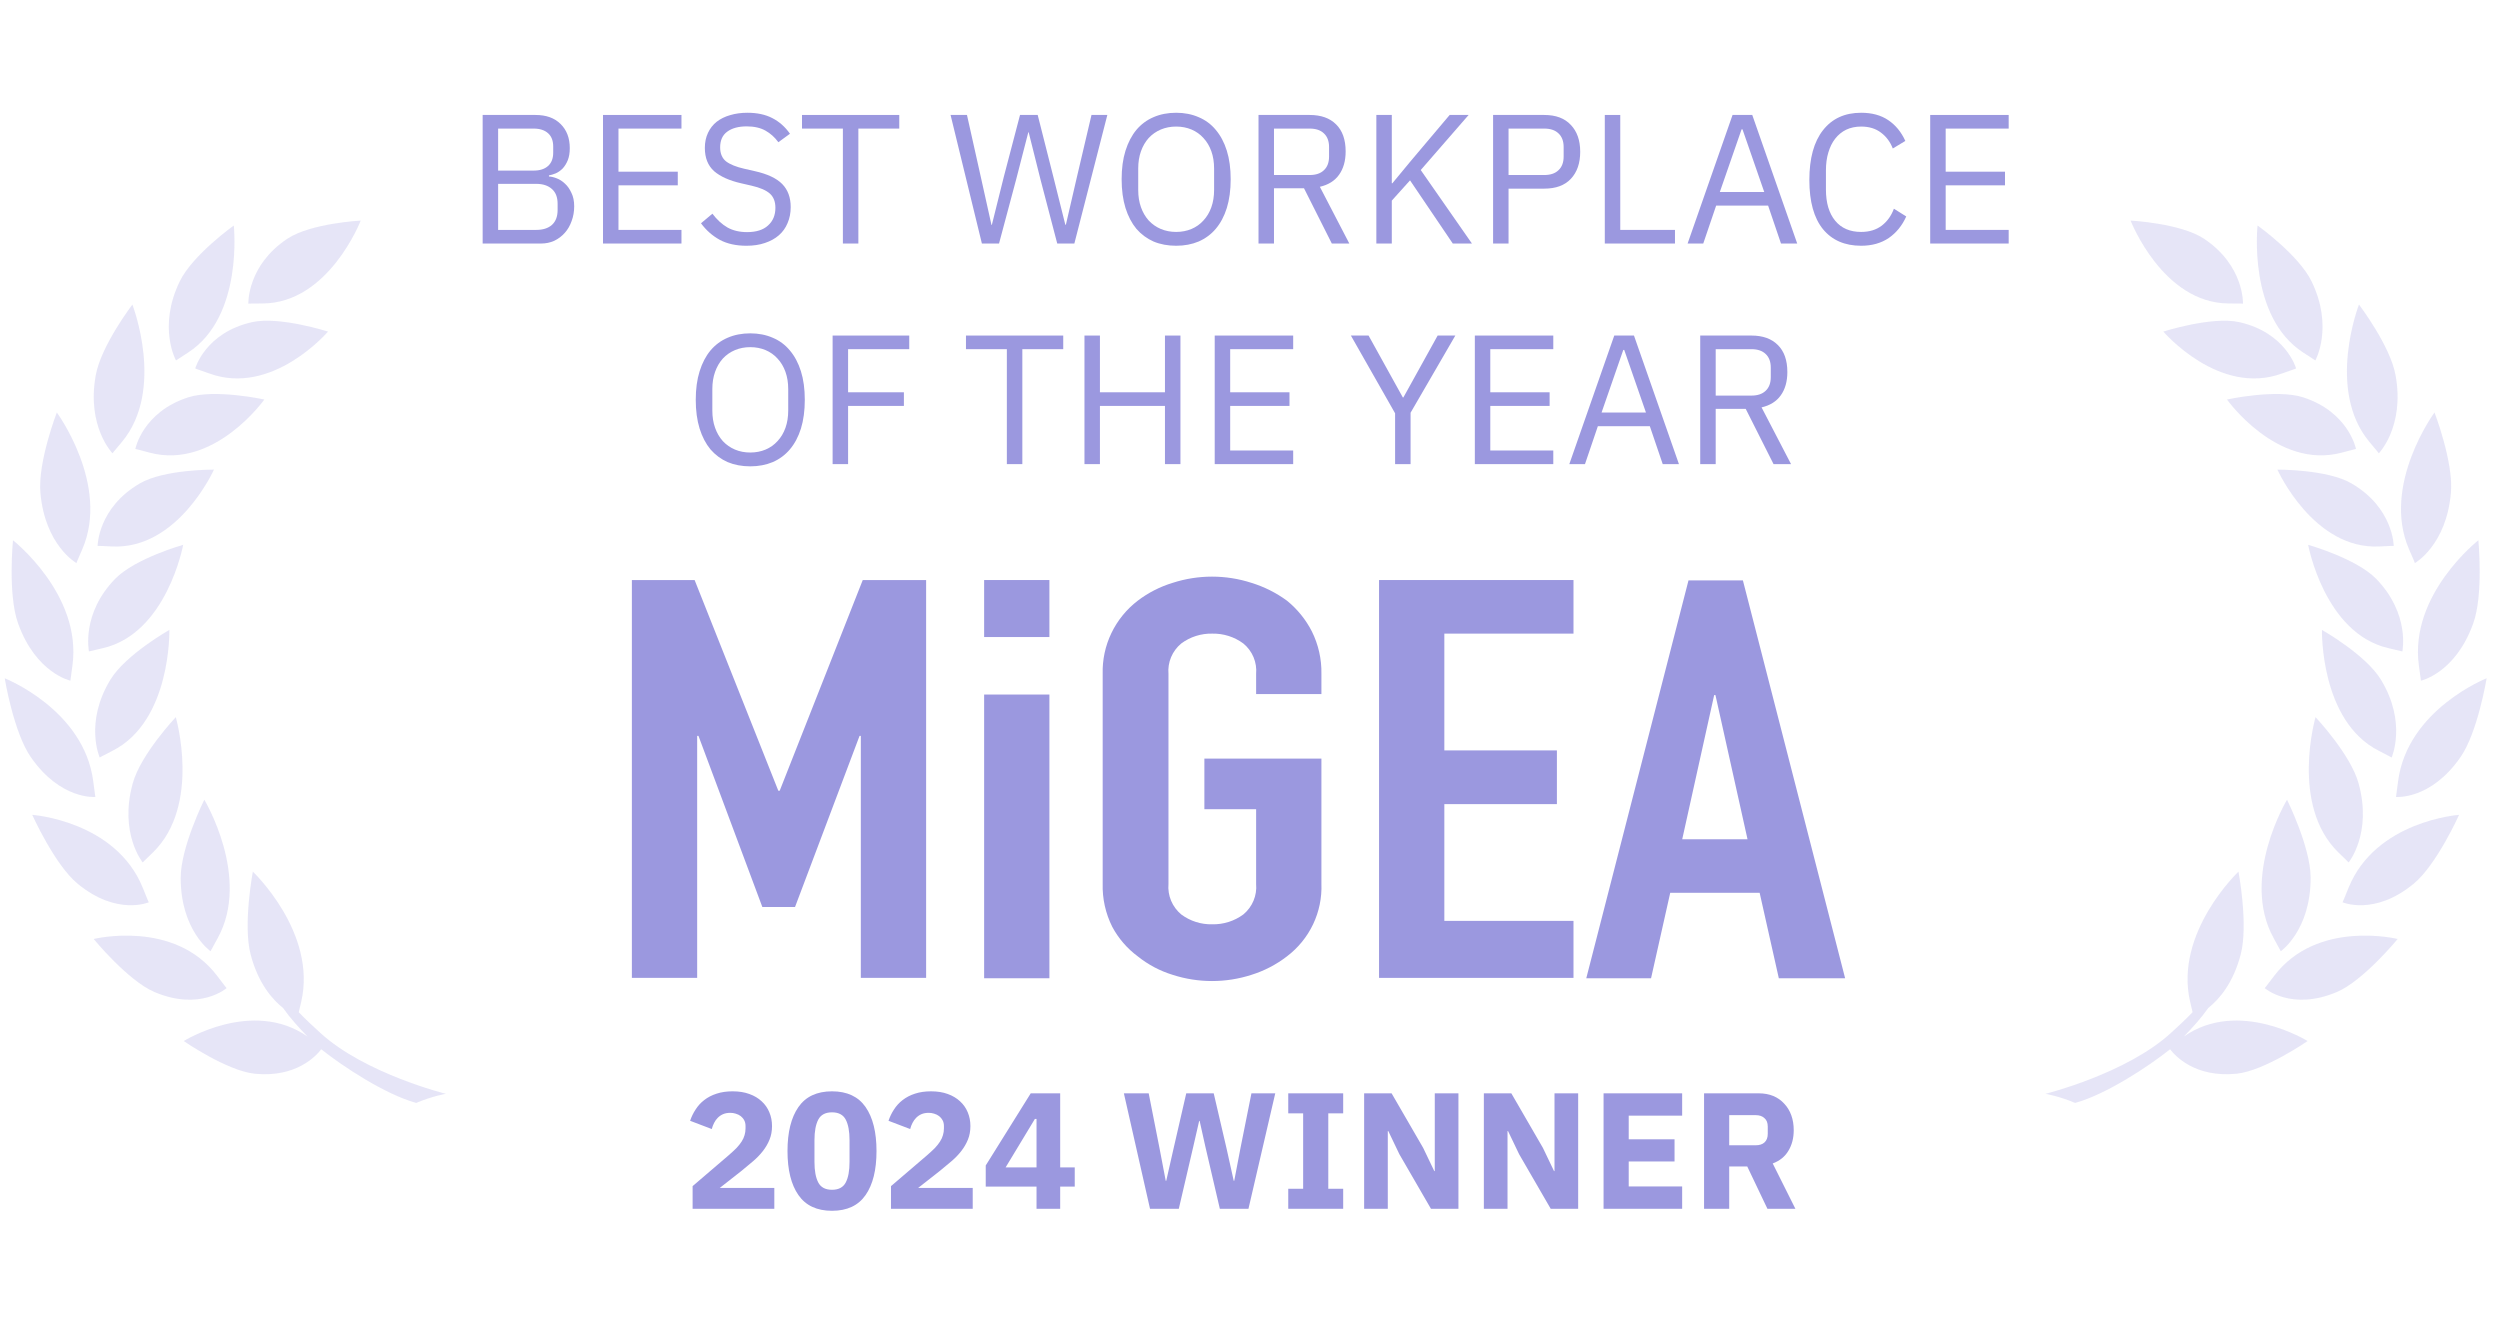 <svg width="136" height="72" viewBox="0 0 136 72" fill="none" xmlns="http://www.w3.org/2000/svg">
<g id="MIGEA_24_3">
<g id="Group 2028">
<g id="Group" opacity="0.25">
<g id="Group_2">
<path id="Vector" fill-rule="evenodd" clip-rule="evenodd" d="M16.725 56.385C16.252 55.898 15.79 55.392 15.399 54.836C14.814 54.369 14.043 53.495 13.632 51.916C13.211 50.297 13.755 47.417 13.755 47.417C13.755 47.417 17.259 50.734 16.386 54.498C16.324 54.756 16.283 54.935 16.252 55.064C16.632 55.461 17.033 55.829 17.434 56.196C19.858 58.411 24.256 59.504 24.256 59.504C24.256 59.504 23.496 59.633 22.643 60C20.948 59.533 18.646 58.014 17.475 57.08C17.228 57.408 16.139 58.639 13.858 58.411C12.338 58.252 9.995 56.633 9.995 56.633C9.995 56.633 13.735 54.299 16.725 56.385Z" fill="#9B98DF"/>
<path id="Vector_2" fill-rule="evenodd" clip-rule="evenodd" d="M11.814 53.087C12.256 53.673 12.318 53.743 12.328 53.753C12.328 53.753 10.879 55.024 8.393 53.961C6.955 53.346 5.095 51.081 5.095 51.081C5.095 51.081 9.472 49.998 11.814 53.087Z" fill="#9B98DF"/>
<path id="Vector_3" fill-rule="evenodd" clip-rule="evenodd" d="M11.844 51.032C11.505 51.658 11.453 51.737 11.453 51.747C11.453 51.747 9.819 50.605 9.83 47.734C9.84 46.066 11.114 43.504 11.114 43.504C11.114 43.504 13.662 47.734 11.844 51.032Z" fill="#9B98DF"/>
<path id="Vector_4" fill-rule="evenodd" clip-rule="evenodd" d="M7.765 48.291C8.042 48.976 8.083 49.075 8.094 49.085C8.094 49.085 6.357 49.84 4.22 48.072C2.977 47.049 1.754 44.328 1.754 44.328C1.754 44.328 6.285 44.646 7.765 48.291Z" fill="#9B98DF"/>
<path id="Vector_5" fill-rule="evenodd" clip-rule="evenodd" d="M7.765 46.919C7.765 46.919 6.47 45.34 7.22 42.619C7.652 41.039 9.563 39.013 9.563 39.013C9.563 39.013 10.95 43.791 8.33 46.363C7.837 46.84 7.765 46.909 7.765 46.919Z" fill="#9B98DF"/>
<path id="Vector_6" fill-rule="evenodd" clip-rule="evenodd" d="M5.074 42.51C5.167 43.245 5.188 43.344 5.188 43.354C5.188 43.354 3.307 43.532 1.684 41.199C0.739 39.848 0.256 36.898 0.256 36.898C0.256 36.898 4.571 38.596 5.074 42.51Z" fill="#9B98DF"/>
<path id="Vector_7" fill-rule="evenodd" clip-rule="evenodd" d="M5.423 41.21C5.423 41.2 4.581 39.313 6.009 36.969C6.841 35.608 9.214 34.267 9.214 34.267C9.214 34.267 9.327 39.223 6.122 40.842C5.505 41.16 5.433 41.2 5.423 41.21Z" fill="#9B98DF"/>
<path id="Vector_8" fill-rule="evenodd" clip-rule="evenodd" d="M3.942 36.194C3.839 36.919 3.829 37.018 3.829 37.028C3.829 37.028 1.949 36.621 0.983 33.909C0.418 32.34 0.706 29.39 0.706 29.39C0.706 29.39 4.466 32.34 3.942 36.194Z" fill="#9B98DF"/>
<path id="Vector_9" fill-rule="evenodd" clip-rule="evenodd" d="M6.266 31.486C7.355 30.373 9.965 29.638 9.965 29.638C9.965 29.638 9.081 34.455 5.598 35.26C4.941 35.409 4.848 35.438 4.838 35.438C4.848 35.438 4.396 33.412 6.266 31.486Z" fill="#9B98DF"/>
<path id="Vector_10" fill-rule="evenodd" clip-rule="evenodd" d="M4.159 30.632C4.159 30.632 2.444 29.669 2.197 26.798C2.053 25.13 3.091 22.438 3.091 22.438C3.091 22.438 5.988 26.381 4.478 29.877C4.19 30.532 4.159 30.622 4.159 30.632Z" fill="#9B98DF"/>
<path id="Vector_11" fill-rule="evenodd" clip-rule="evenodd" d="M6.09 29.728C5.412 29.698 5.32 29.688 5.31 29.698C5.31 29.688 5.33 27.622 7.601 26.302C8.916 25.527 11.639 25.547 11.639 25.547C11.639 25.547 9.687 29.907 6.09 29.728Z" fill="#9B98DF"/>
<path id="Vector_12" fill-rule="evenodd" clip-rule="evenodd" d="M6.122 24.662C6.122 24.662 4.704 23.212 5.207 20.422C5.495 18.803 7.201 16.568 7.201 16.568C7.201 16.568 8.999 21.196 6.636 24.037C6.184 24.573 6.122 24.652 6.122 24.662Z" fill="#9B98DF"/>
<path id="Vector_13" fill-rule="evenodd" clip-rule="evenodd" d="M14.381 21.733C14.381 21.733 11.658 25.567 8.134 24.623C7.466 24.444 7.374 24.424 7.363 24.424C7.363 24.415 7.754 22.418 10.24 21.614C11.689 21.147 14.381 21.733 14.381 21.733Z" fill="#9B98DF"/>
<path id="Vector_14" fill-rule="evenodd" clip-rule="evenodd" d="M10.231 19.18C9.656 19.547 9.584 19.607 9.574 19.607C9.574 19.607 8.567 17.799 9.779 15.306C10.478 13.866 12.718 12.267 12.718 12.267C12.718 12.267 13.262 17.223 10.231 19.18Z" fill="#9B98DF"/>
<path id="Vector_15" fill-rule="evenodd" clip-rule="evenodd" d="M10.621 20.044C10.621 20.034 11.176 18.088 13.724 17.522C15.203 17.194 17.844 18.038 17.844 18.038C17.844 18.038 14.813 21.584 11.371 20.312C10.724 20.084 10.631 20.054 10.621 20.044Z" fill="#9B98DF"/>
<path id="Vector_16" fill-rule="evenodd" clip-rule="evenodd" d="M14.291 16.509C13.613 16.509 13.52 16.519 13.51 16.519C13.51 16.509 13.438 14.443 15.637 12.983C16.921 12.139 19.623 12 19.623 12C19.623 12 17.887 16.489 14.291 16.509Z" fill="#9B98DF"/>
</g>
</g>
<g id="Group_3" opacity="0.25">
<g id="Group_4">
<path id="Vector_17" fill-rule="evenodd" clip-rule="evenodd" d="M118.804 56.385C119.276 55.898 119.739 55.392 120.129 54.836C120.715 54.369 121.485 53.495 121.896 51.916C122.318 50.297 121.773 47.417 121.773 47.417C121.773 47.417 118.269 50.734 119.143 54.498C119.204 54.756 119.245 54.935 119.276 55.064C118.896 55.461 118.495 55.829 118.095 56.196C115.67 58.411 111.272 59.504 111.272 59.504C111.272 59.504 112.033 59.633 112.886 60C114.581 59.533 116.882 58.014 118.054 57.08C118.3 57.408 119.389 58.639 121.67 58.411C123.191 58.252 125.533 56.633 125.533 56.633C125.533 56.633 121.793 54.299 118.804 56.385Z" fill="#9B98DF"/>
<path id="Vector_18" fill-rule="evenodd" clip-rule="evenodd" d="M123.714 53.087C123.272 53.673 123.21 53.743 123.2 53.753C123.2 53.753 124.649 55.024 127.135 53.961C128.574 53.346 130.433 51.081 130.433 51.081C130.433 51.081 126.056 49.998 123.714 53.087Z" fill="#9B98DF"/>
<path id="Vector_19" fill-rule="evenodd" clip-rule="evenodd" d="M123.685 51.032C124.024 51.658 124.075 51.737 124.075 51.747C124.075 51.747 125.709 50.605 125.699 47.734C125.688 46.066 124.414 43.504 124.414 43.504C124.414 43.504 121.866 47.734 123.685 51.032Z" fill="#9B98DF"/>
<path id="Vector_20" fill-rule="evenodd" clip-rule="evenodd" d="M127.763 48.291C127.486 48.976 127.445 49.075 127.435 49.085C127.435 49.085 129.171 49.84 131.308 48.072C132.551 47.049 133.774 44.328 133.774 44.328C133.774 44.328 129.243 44.646 127.763 48.291Z" fill="#9B98DF"/>
<path id="Vector_21" fill-rule="evenodd" clip-rule="evenodd" d="M127.764 46.919C127.764 46.919 129.058 45.34 128.308 42.619C127.877 41.039 125.965 39.013 125.965 39.013C125.965 39.013 124.578 43.791 127.198 46.363C127.692 46.84 127.764 46.909 127.764 46.919Z" fill="#9B98DF"/>
<path id="Vector_22" fill-rule="evenodd" clip-rule="evenodd" d="M130.454 42.51C130.361 43.245 130.341 43.344 130.341 43.354C130.341 43.354 132.221 43.532 133.844 41.199C134.79 39.848 135.273 36.898 135.273 36.898C135.273 36.898 130.957 38.596 130.454 42.51Z" fill="#9B98DF"/>
<path id="Vector_23" fill-rule="evenodd" clip-rule="evenodd" d="M130.105 41.21C130.105 41.2 130.948 39.313 129.52 36.969C128.687 35.608 126.314 34.267 126.314 34.267C126.314 34.267 126.201 39.223 129.407 40.842C130.023 41.16 130.095 41.2 130.105 41.21Z" fill="#9B98DF"/>
<path id="Vector_24" fill-rule="evenodd" clip-rule="evenodd" d="M131.586 36.194C131.689 36.919 131.699 37.018 131.699 37.028C131.699 37.028 133.579 36.621 134.545 33.909C135.11 32.34 134.823 29.39 134.823 29.39C134.823 29.39 131.062 32.34 131.586 36.194Z" fill="#9B98DF"/>
<path id="Vector_25" fill-rule="evenodd" clip-rule="evenodd" d="M129.262 31.486C128.173 30.373 125.563 29.638 125.563 29.638C125.563 29.638 126.447 34.455 129.93 35.26C130.588 35.409 130.68 35.438 130.69 35.438C130.68 35.438 131.132 33.412 129.262 31.486Z" fill="#9B98DF"/>
<path id="Vector_26" fill-rule="evenodd" clip-rule="evenodd" d="M131.369 30.632C131.369 30.632 133.085 29.669 133.331 26.798C133.475 25.13 132.437 22.438 132.437 22.438C132.437 22.438 129.54 26.381 131.05 29.877C131.338 30.532 131.369 30.622 131.369 30.632Z" fill="#9B98DF"/>
<path id="Vector_27" fill-rule="evenodd" clip-rule="evenodd" d="M129.438 29.728C130.116 29.698 130.208 29.688 130.219 29.698C130.219 29.688 130.198 27.622 127.928 26.302C126.612 25.527 123.89 25.547 123.89 25.547C123.89 25.547 125.842 29.907 129.438 29.728Z" fill="#9B98DF"/>
<path id="Vector_28" fill-rule="evenodd" clip-rule="evenodd" d="M129.406 24.662C129.406 24.662 130.824 23.212 130.321 20.422C130.033 18.803 128.328 16.568 128.328 16.568C128.328 16.568 126.53 21.196 128.893 24.037C129.345 24.573 129.406 24.652 129.406 24.662Z" fill="#9B98DF"/>
<path id="Vector_29" fill-rule="evenodd" clip-rule="evenodd" d="M121.147 21.733C121.147 21.733 123.87 25.567 127.394 24.623C128.062 24.444 128.155 24.424 128.165 24.424C128.165 24.415 127.774 22.418 125.288 21.614C123.839 21.147 121.147 21.733 121.147 21.733Z" fill="#9B98DF"/>
<path id="Vector_30" fill-rule="evenodd" clip-rule="evenodd" d="M125.297 19.18C125.872 19.547 125.944 19.607 125.955 19.607C125.955 19.607 126.961 17.799 125.749 15.306C125.05 13.866 122.811 12.267 122.811 12.267C122.811 12.267 122.266 17.223 125.297 19.18Z" fill="#9B98DF"/>
<path id="Vector_31" fill-rule="evenodd" clip-rule="evenodd" d="M124.908 20.044C124.908 20.034 124.353 18.088 121.805 17.522C120.325 17.194 117.685 18.038 117.685 18.038C117.685 18.038 120.716 21.584 124.157 20.312C124.805 20.084 124.897 20.054 124.908 20.044Z" fill="#9B98DF"/>
<path id="Vector_32" fill-rule="evenodd" clip-rule="evenodd" d="M121.238 16.509C121.916 16.509 122.008 16.519 122.019 16.519C122.019 16.509 122.09 14.443 119.892 12.983C118.607 12.139 115.905 12 115.905 12C115.905 12 117.642 16.489 121.238 16.509Z" fill="#9B98DF"/>
</g>
</g>
<g id="Group 2027">
<g id="BEST WORKPLACE OF THE YEAR">
<path id="Vector_33" d="M93.334 25.248H92.492V18.254H95.278C95.893 18.254 96.37 18.424 96.711 18.765C97.058 19.105 97.232 19.596 97.232 20.238C97.232 20.752 97.112 21.177 96.871 21.511C96.638 21.838 96.29 22.055 95.829 22.162L97.433 25.248H96.481L94.967 22.242H93.334V25.248ZM95.278 21.52C95.612 21.52 95.869 21.434 96.05 21.26C96.237 21.086 96.33 20.839 96.33 20.518V19.997C96.33 19.677 96.237 19.43 96.05 19.256C95.869 19.082 95.612 18.995 95.278 18.995H93.334V21.52H95.278Z" fill="#9B98DF"/>
<path id="Vector_34" d="M90.452 25.248L89.75 23.184H86.924L86.223 25.248H85.371L87.816 18.254H88.888L91.334 25.248H90.452ZM88.357 19.035H88.307L87.125 22.442H89.54L88.357 19.035Z" fill="#9B98DF"/>
<path id="Vector_35" d="M80.231 25.248V18.254H84.499V18.995H81.072V21.34H84.299V22.082H81.072V24.507H84.499V25.248H80.231Z" fill="#9B98DF"/>
<path id="Vector_36" d="M75.893 25.248V22.483L73.488 18.254H74.45L76.314 21.621H76.344L78.208 18.254H79.17L76.735 22.453V25.248H75.893Z" fill="#9B98DF"/>
<path id="Vector_37" d="M66.08 25.248V18.254H70.349V18.995H66.922V21.34H70.148V22.082H66.922V24.507H70.349V25.248H66.08Z" fill="#9B98DF"/>
<path id="Vector_38" d="M63.374 22.082H59.836V25.248H58.995V18.254H59.836V21.34H63.374V18.254H64.216V25.248H63.374V22.082Z" fill="#9B98DF"/>
<path id="Vector_39" d="M55.615 18.995V25.248H54.773V18.995H52.549V18.254H57.84V18.995H55.615Z" fill="#9B98DF"/>
<path id="Vector_40" d="M45.294 25.248V18.254H49.463V18.995H46.136V21.34H49.172V22.082H46.136V25.248H45.294Z" fill="#9B98DF"/>
<path id="Vector_41" d="M40.815 25.369C40.361 25.369 39.95 25.292 39.582 25.138C39.221 24.978 38.911 24.747 38.65 24.447C38.396 24.139 38.199 23.762 38.059 23.314C37.919 22.86 37.849 22.339 37.849 21.751C37.849 21.163 37.919 20.645 38.059 20.198C38.199 19.75 38.396 19.373 38.65 19.066C38.911 18.758 39.221 18.528 39.582 18.374C39.95 18.214 40.361 18.134 40.815 18.134C41.262 18.134 41.67 18.214 42.037 18.374C42.405 18.528 42.715 18.758 42.969 19.066C43.23 19.373 43.43 19.75 43.571 20.198C43.711 20.645 43.781 21.163 43.781 21.751C43.781 22.339 43.711 22.86 43.571 23.314C43.43 23.762 43.23 24.139 42.969 24.447C42.715 24.747 42.405 24.978 42.037 25.138C41.67 25.292 41.262 25.369 40.815 25.369ZM40.815 24.617C41.115 24.617 41.393 24.564 41.647 24.457C41.9 24.35 42.117 24.196 42.298 23.996C42.485 23.795 42.629 23.555 42.729 23.274C42.829 22.994 42.879 22.68 42.879 22.332V21.17C42.879 20.822 42.829 20.509 42.729 20.228C42.629 19.947 42.485 19.707 42.298 19.506C42.117 19.306 41.9 19.152 41.647 19.045C41.393 18.939 41.115 18.885 40.815 18.885C40.514 18.885 40.237 18.939 39.983 19.045C39.729 19.152 39.509 19.306 39.322 19.506C39.141 19.707 39.001 19.947 38.901 20.228C38.801 20.509 38.751 20.822 38.751 21.17V22.332C38.751 22.68 38.801 22.994 38.901 23.274C39.001 23.555 39.141 23.795 39.322 23.996C39.509 24.196 39.729 24.35 39.983 24.457C40.237 24.564 40.514 24.617 40.815 24.617Z" fill="#9B98DF"/>
<path id="Vector_42" d="M105.003 13.248V6.254H109.272V6.995H105.845V9.34H109.072V10.082H105.845V12.507H109.272V13.248H105.003Z" fill="#9B98DF"/>
<path id="Vector_43" d="M101.245 13.369C100.356 13.369 99.665 13.068 99.17 12.467C98.676 11.859 98.429 10.967 98.429 9.791C98.429 8.615 98.676 7.713 99.17 7.085C99.665 6.451 100.356 6.134 101.245 6.134C101.832 6.134 102.323 6.267 102.718 6.534C103.118 6.802 103.429 7.179 103.65 7.667L102.968 8.078C102.828 7.717 102.614 7.43 102.327 7.216C102.04 6.995 101.679 6.885 101.245 6.885C100.944 6.885 100.673 6.942 100.433 7.055C100.199 7.169 99.999 7.333 99.832 7.546C99.671 7.754 99.548 8.004 99.461 8.298C99.374 8.585 99.331 8.909 99.331 9.27V10.312C99.331 11.034 99.498 11.598 99.832 12.006C100.166 12.413 100.637 12.617 101.245 12.617C101.692 12.617 102.066 12.503 102.367 12.276C102.668 12.043 102.888 11.735 103.028 11.354L103.7 11.775C103.479 12.27 103.162 12.66 102.748 12.948C102.333 13.228 101.832 13.369 101.245 13.369Z" fill="#9B98DF"/>
<path id="Vector_44" d="M96.886 13.248L96.185 11.184H93.359L92.657 13.248H91.806L94.251 6.254H95.323L97.768 13.248H96.886ZM94.792 7.035H94.742L93.559 10.443H95.974L94.792 7.035Z" fill="#9B98DF"/>
<path id="Vector_45" d="M87.301 13.248V6.254H88.142V12.507H91.119V13.248H87.301Z" fill="#9B98DF"/>
<path id="Vector_46" d="M81.224 13.248V6.254H84.009C84.637 6.254 85.118 6.434 85.452 6.795C85.793 7.149 85.963 7.637 85.963 8.258C85.963 8.879 85.793 9.37 85.452 9.731C85.118 10.085 84.637 10.262 84.009 10.262H82.065V13.248H81.224ZM82.065 9.521H84.009C84.344 9.521 84.601 9.434 84.781 9.26C84.968 9.086 85.062 8.839 85.062 8.518V7.997C85.062 7.677 84.968 7.43 84.781 7.256C84.601 7.082 84.344 6.995 84.009 6.995H82.065V9.521Z" fill="#9B98DF"/>
<path id="Vector_47" d="M76.706 9.811L75.714 10.913V13.248H74.873V6.254H75.714V9.971H75.744L76.746 8.759L78.861 6.254H79.893L77.288 9.25L80.073 13.248H79.031L76.706 9.811Z" fill="#9B98DF"/>
<path id="Vector_48" d="M69.305 13.248H68.463V6.254H71.249C71.863 6.254 72.341 6.424 72.682 6.765C73.029 7.106 73.203 7.597 73.203 8.238C73.203 8.752 73.082 9.177 72.842 9.511C72.608 9.838 72.261 10.055 71.8 10.162L73.403 13.248H72.451L70.938 10.242H69.305V13.248ZM71.249 9.521C71.583 9.521 71.84 9.434 72.02 9.26C72.207 9.086 72.301 8.839 72.301 8.518V7.997C72.301 7.677 72.207 7.43 72.02 7.256C71.84 7.082 71.583 6.995 71.249 6.995H69.305V9.521H71.249Z" fill="#9B98DF"/>
<path id="Vector_49" d="M63.983 13.369C63.529 13.369 63.118 13.292 62.751 13.138C62.39 12.978 62.079 12.747 61.819 12.447C61.565 12.139 61.368 11.762 61.227 11.314C61.087 10.86 61.017 10.339 61.017 9.751C61.017 9.163 61.087 8.645 61.227 8.198C61.368 7.75 61.565 7.373 61.819 7.065C62.079 6.758 62.39 6.528 62.751 6.374C63.118 6.214 63.529 6.134 63.983 6.134C64.431 6.134 64.838 6.214 65.206 6.374C65.573 6.528 65.884 6.758 66.138 7.065C66.398 7.373 66.599 7.75 66.739 8.198C66.879 8.645 66.949 9.163 66.949 9.751C66.949 10.339 66.879 10.86 66.739 11.314C66.599 11.762 66.398 12.139 66.138 12.447C65.884 12.747 65.573 12.978 65.206 13.138C64.838 13.292 64.431 13.369 63.983 13.369ZM63.983 12.617C64.284 12.617 64.561 12.563 64.815 12.457C65.069 12.35 65.286 12.196 65.466 11.996C65.653 11.795 65.797 11.555 65.897 11.274C65.997 10.994 66.047 10.68 66.047 10.332V9.17C66.047 8.822 65.997 8.508 65.897 8.228C65.797 7.947 65.653 7.707 65.466 7.506C65.286 7.306 65.069 7.152 64.815 7.045C64.561 6.939 64.284 6.885 63.983 6.885C63.683 6.885 63.405 6.939 63.151 7.045C62.898 7.152 62.677 7.306 62.49 7.506C62.31 7.707 62.169 7.947 62.069 8.228C61.969 8.508 61.919 8.822 61.919 9.17V10.332C61.919 10.68 61.969 10.994 62.069 11.274C62.169 11.555 62.31 11.795 62.49 11.996C62.677 12.196 62.898 12.35 63.151 12.457C63.405 12.563 63.683 12.617 63.983 12.617Z" fill="#9B98DF"/>
<path id="Vector_50" d="M53.415 13.248L51.711 6.254H52.603L53.355 9.621L53.936 12.236H53.956L54.607 9.621L55.489 6.254H56.451L57.303 9.621L57.954 12.226H57.984L58.586 9.621L59.377 6.254H60.239L58.445 13.248H57.514L56.602 9.761L55.96 7.196H55.94L55.279 9.761L54.347 13.248H53.415Z" fill="#9B98DF"/>
<path id="Vector_51" d="M46.695 6.995V13.248H45.853V6.995H43.629V6.254H48.92V6.995H46.695Z" fill="#9B98DF"/>
<path id="Vector_52" d="M40.609 13.369C40.041 13.369 39.557 13.262 39.156 13.048C38.755 12.827 38.414 12.527 38.134 12.146L38.755 11.625C39.002 11.952 39.276 12.203 39.577 12.377C39.877 12.543 40.231 12.627 40.639 12.627C41.14 12.627 41.521 12.507 41.781 12.266C42.049 12.026 42.182 11.705 42.182 11.304C42.182 10.97 42.082 10.713 41.882 10.533C41.681 10.352 41.35 10.209 40.889 10.102L40.318 9.971C39.677 9.825 39.186 9.604 38.845 9.31C38.511 9.009 38.344 8.589 38.344 8.047C38.344 7.74 38.401 7.466 38.515 7.226C38.628 6.985 38.785 6.785 38.986 6.625C39.193 6.464 39.437 6.344 39.717 6.264C40.004 6.177 40.318 6.134 40.659 6.134C41.187 6.134 41.638 6.23 42.012 6.424C42.393 6.618 42.713 6.902 42.974 7.276L42.343 7.737C42.149 7.47 41.915 7.259 41.641 7.106C41.367 6.952 41.026 6.875 40.619 6.875C40.171 6.875 39.817 6.972 39.557 7.166C39.303 7.353 39.176 7.637 39.176 8.017C39.176 8.351 39.283 8.605 39.497 8.779C39.717 8.946 40.048 9.08 40.489 9.18L41.06 9.31C41.748 9.464 42.246 9.698 42.553 10.012C42.86 10.326 43.014 10.743 43.014 11.264C43.014 11.585 42.957 11.876 42.844 12.136C42.737 12.396 42.58 12.617 42.373 12.797C42.166 12.978 41.912 13.118 41.611 13.218C41.317 13.319 40.983 13.369 40.609 13.369Z" fill="#9B98DF"/>
<path id="Vector_53" d="M32.803 13.248V6.254H37.072V6.995H33.645V9.34H36.871V10.082H33.645V12.507H37.072V13.248H32.803Z" fill="#9B98DF"/>
<path id="Vector_54" d="M26.256 6.254H29.132C29.713 6.254 30.167 6.417 30.495 6.745C30.829 7.072 30.996 7.51 30.996 8.057C30.996 8.318 30.959 8.539 30.886 8.719C30.812 8.899 30.718 9.05 30.605 9.17C30.491 9.283 30.368 9.37 30.234 9.43C30.101 9.484 29.977 9.521 29.863 9.541V9.601C29.99 9.607 30.131 9.641 30.284 9.701C30.445 9.761 30.595 9.858 30.735 9.992C30.875 10.118 30.992 10.286 31.086 10.493C31.186 10.693 31.236 10.937 31.236 11.224C31.236 11.511 31.189 11.779 31.096 12.026C31.009 12.273 30.886 12.487 30.725 12.667C30.565 12.848 30.374 12.991 30.154 13.098C29.933 13.198 29.693 13.248 29.433 13.248H26.256V6.254ZM27.098 12.507H29.172C29.533 12.507 29.817 12.417 30.024 12.236C30.231 12.049 30.334 11.779 30.334 11.425V11.084C30.334 10.73 30.231 10.463 30.024 10.282C29.817 10.095 29.533 10.002 29.172 10.002H27.098V12.507ZM27.098 9.28H29.032C29.366 9.28 29.626 9.197 29.813 9.03C30 8.863 30.094 8.622 30.094 8.308V7.967C30.094 7.653 30 7.413 29.813 7.246C29.626 7.079 29.366 6.995 29.032 6.995H27.098V9.28Z" fill="#9B98DF"/>
</g>
<g id="2024 WINNER">
<path id="Vector_55" d="M94.069 65.758H92.701V59.477H95.68C95.968 59.477 96.229 59.525 96.463 59.62C96.697 59.717 96.895 59.855 97.057 60.035C97.225 60.209 97.354 60.419 97.444 60.664C97.534 60.91 97.579 61.184 97.579 61.483C97.579 61.91 97.483 62.282 97.291 62.599C97.105 62.917 96.82 63.148 96.436 63.292L97.669 65.758H96.148L95.05 63.455H94.069V65.758ZM95.509 62.303C95.713 62.303 95.872 62.252 95.986 62.15C96.106 62.041 96.166 61.886 96.166 61.681V61.285C96.166 61.081 96.106 60.928 95.986 60.827C95.872 60.718 95.713 60.664 95.509 60.664H94.069V62.303H95.509Z" fill="#9B98DF"/>
<path id="Vector_56" d="M87.234 65.758V59.477H91.509V60.691H88.602V61.978H91.095V63.184H88.602V64.543H91.509V65.758H87.234Z" fill="#9B98DF"/>
<path id="Vector_57" d="M82.639 62.788L82.036 61.529H82.009V65.758H80.722V59.477H82.216L83.935 62.447L84.538 63.706H84.565V59.477H85.852V65.758H84.358L82.639 62.788Z" fill="#9B98DF"/>
<path id="Vector_58" d="M76.126 62.788L75.523 61.529H75.496V65.758H74.209V59.477H75.703L77.422 62.447L78.025 63.706H78.052V59.477H79.339V65.758H77.845L76.126 62.788Z" fill="#9B98DF"/>
<path id="Vector_59" d="M70.081 65.758V64.669H70.891V60.566H70.081V59.477H73.069V60.566H72.259V64.669H73.069V65.758H70.081Z" fill="#9B98DF"/>
<path id="Vector_60" d="M62.561 65.758L61.139 59.477H62.489L63.083 62.492L63.416 64.237H63.443L63.839 62.492L64.532 59.477H66.026L66.728 62.492L67.115 64.237H67.142L67.475 62.492L68.078 59.477H69.374L67.916 65.758H66.359L65.567 62.356L65.261 60.98H65.234L64.919 62.356L64.127 65.758H62.561Z" fill="#9B98DF"/>
<path id="Vector_61" d="M56.387 65.758V64.552H53.624V63.401L56.072 59.477H57.674V63.508H58.466V64.552H57.674V65.758H56.387ZM54.704 63.508H56.387V60.871H56.297L54.704 63.508Z" fill="#9B98DF"/>
<path id="Vector_62" d="M52.916 65.758H48.47V64.525L50.405 62.87C50.579 62.719 50.726 62.584 50.846 62.465C50.966 62.339 51.062 62.218 51.134 62.105C51.212 61.984 51.266 61.867 51.296 61.754C51.332 61.639 51.35 61.517 51.35 61.385V61.258C51.35 61.139 51.326 61.033 51.278 60.944C51.23 60.853 51.167 60.779 51.089 60.718C51.011 60.658 50.921 60.614 50.819 60.584C50.723 60.553 50.624 60.538 50.522 60.538C50.372 60.538 50.24 60.562 50.126 60.611C50.018 60.658 49.922 60.724 49.838 60.809C49.76 60.886 49.694 60.98 49.64 61.087C49.586 61.19 49.544 61.3 49.514 61.42L48.335 60.971C48.407 60.755 48.506 60.55 48.632 60.358C48.758 60.16 48.914 59.989 49.1 59.846C49.292 59.696 49.517 59.578 49.775 59.495C50.033 59.41 50.324 59.368 50.648 59.368C50.99 59.368 51.293 59.416 51.557 59.513C51.821 59.608 52.043 59.74 52.223 59.908C52.409 60.077 52.55 60.278 52.646 60.511C52.742 60.739 52.79 60.989 52.79 61.258C52.79 61.529 52.745 61.775 52.655 61.996C52.565 62.218 52.442 62.428 52.286 62.627C52.136 62.819 51.959 63.002 51.755 63.175C51.551 63.349 51.338 63.526 51.116 63.706L49.946 64.624H52.916V65.758Z" fill="#9B98DF"/>
<path id="Vector_63" d="M45.261 65.867C44.439 65.867 43.83 65.582 43.434 65.011C43.038 64.442 42.84 63.644 42.84 62.617C42.84 61.592 43.038 60.794 43.434 60.224C43.83 59.654 44.439 59.368 45.261 59.368C46.083 59.368 46.692 59.654 47.088 60.224C47.484 60.794 47.682 61.592 47.682 62.617C47.682 63.644 47.484 64.442 47.088 65.011C46.692 65.582 46.083 65.867 45.261 65.867ZM45.261 64.724C45.621 64.724 45.87 64.591 46.008 64.328C46.146 64.064 46.215 63.691 46.215 63.212V62.023C46.215 61.544 46.146 61.172 46.008 60.907C45.87 60.644 45.621 60.511 45.261 60.511C44.901 60.511 44.652 60.644 44.514 60.907C44.376 61.172 44.307 61.544 44.307 62.023V63.212C44.307 63.691 44.376 64.064 44.514 64.328C44.652 64.591 44.901 64.724 45.261 64.724Z" fill="#9B98DF"/>
<path id="Vector_64" d="M42.123 65.758H37.678V64.525L39.612 62.87C39.786 62.719 39.934 62.584 40.053 62.465C40.173 62.339 40.27 62.218 40.342 62.105C40.419 61.984 40.474 61.867 40.504 61.754C40.539 61.639 40.557 61.517 40.557 61.385V61.258C40.557 61.139 40.533 61.033 40.486 60.944C40.438 60.853 40.374 60.779 40.297 60.718C40.218 60.658 40.129 60.614 40.026 60.584C39.931 60.553 39.831 60.538 39.73 60.538C39.58 60.538 39.447 60.562 39.334 60.611C39.225 60.658 39.13 60.724 39.045 60.809C38.968 60.886 38.901 60.98 38.847 61.087C38.794 61.19 38.752 61.3 38.721 61.42L37.542 60.971C37.614 60.755 37.714 60.55 37.84 60.358C37.965 60.16 38.121 59.989 38.307 59.846C38.499 59.696 38.724 59.578 38.983 59.495C39.24 59.41 39.532 59.368 39.855 59.368C40.197 59.368 40.501 59.416 40.764 59.513C41.029 59.608 41.251 59.74 41.431 59.908C41.617 60.077 41.758 60.278 41.853 60.511C41.95 60.739 41.998 60.989 41.998 61.258C41.998 61.529 41.953 61.775 41.862 61.996C41.773 62.218 41.65 62.428 41.493 62.627C41.343 62.819 41.166 63.002 40.962 63.175C40.758 63.349 40.545 63.526 40.324 63.706L39.154 64.624H42.123V65.758Z" fill="#9B98DF"/>
</g>
<g id="Group 2020">
<path id="Vector_65" d="M34.374 53.197V31.554H37.787L42.34 43.015H42.416L46.934 31.554H50.381V53.197H46.829V40.031H46.76L43.25 49.34H41.471L37.996 40.031H37.926V53.197H34.374Z" fill="#9B98DF"/>
<path id="Vector_66" d="M53.537 37.783H57.088V53.217H53.537V37.783ZM53.537 31.554H57.088V34.655H53.537V31.554Z" fill="#9B98DF"/>
<path id="Vector_67" d="M59.986 36.662C59.965 35.896 60.127 35.135 60.459 34.443C60.791 33.75 61.284 33.144 61.897 32.675C62.466 32.242 63.109 31.914 63.795 31.706C65.186 31.256 66.685 31.256 68.076 31.706C68.77 31.919 69.424 32.247 70.008 32.675C70.573 33.132 71.034 33.701 71.364 34.346C71.722 35.066 71.901 35.86 71.885 36.662V37.756H68.333V36.662C68.361 36.351 68.313 36.038 68.192 35.749C68.071 35.461 67.881 35.206 67.638 35.006C67.151 34.645 66.557 34.457 65.949 34.469C65.341 34.455 64.746 34.644 64.26 35.006C64.018 35.206 63.828 35.461 63.707 35.75C63.586 36.038 63.538 36.351 63.565 36.662V48.089C63.538 48.4 63.587 48.713 63.708 49.001C63.829 49.289 64.019 49.545 64.26 49.746C64.746 50.108 65.341 50.297 65.949 50.282C66.557 50.294 67.151 50.106 67.638 49.746C67.88 49.545 68.07 49.29 68.191 49.001C68.312 48.713 68.361 48.4 68.333 48.089V44.019H65.518V41.269H71.885V48.075C71.915 48.834 71.76 49.59 71.434 50.278C71.107 50.966 70.618 51.566 70.008 52.028C69.43 52.474 68.776 52.814 68.076 53.032C66.685 53.481 65.186 53.481 63.795 53.032C63.103 52.82 62.459 52.479 61.897 52.028C61.319 51.6 60.844 51.051 60.507 50.419C60.142 49.692 59.963 48.887 59.986 48.075V36.662Z" fill="#9B98DF"/>
<path id="Vector_68" d="M75.02 53.197V31.554H85.598V34.469H78.572V40.822H84.695V43.744H78.572V50.096H85.598V53.197H75.02Z" fill="#9B98DF"/>
<path id="Vector_69" d="M95.065 45.655L93.32 37.811H93.251L91.513 45.655H95.065ZM86.293 53.218L91.854 31.575H94.814L100.375 53.218H96.768L95.725 48.57H90.86L89.817 53.218H86.293Z" fill="#9B98DF"/>
</g>
</g>
</g>
</g>
</svg>
